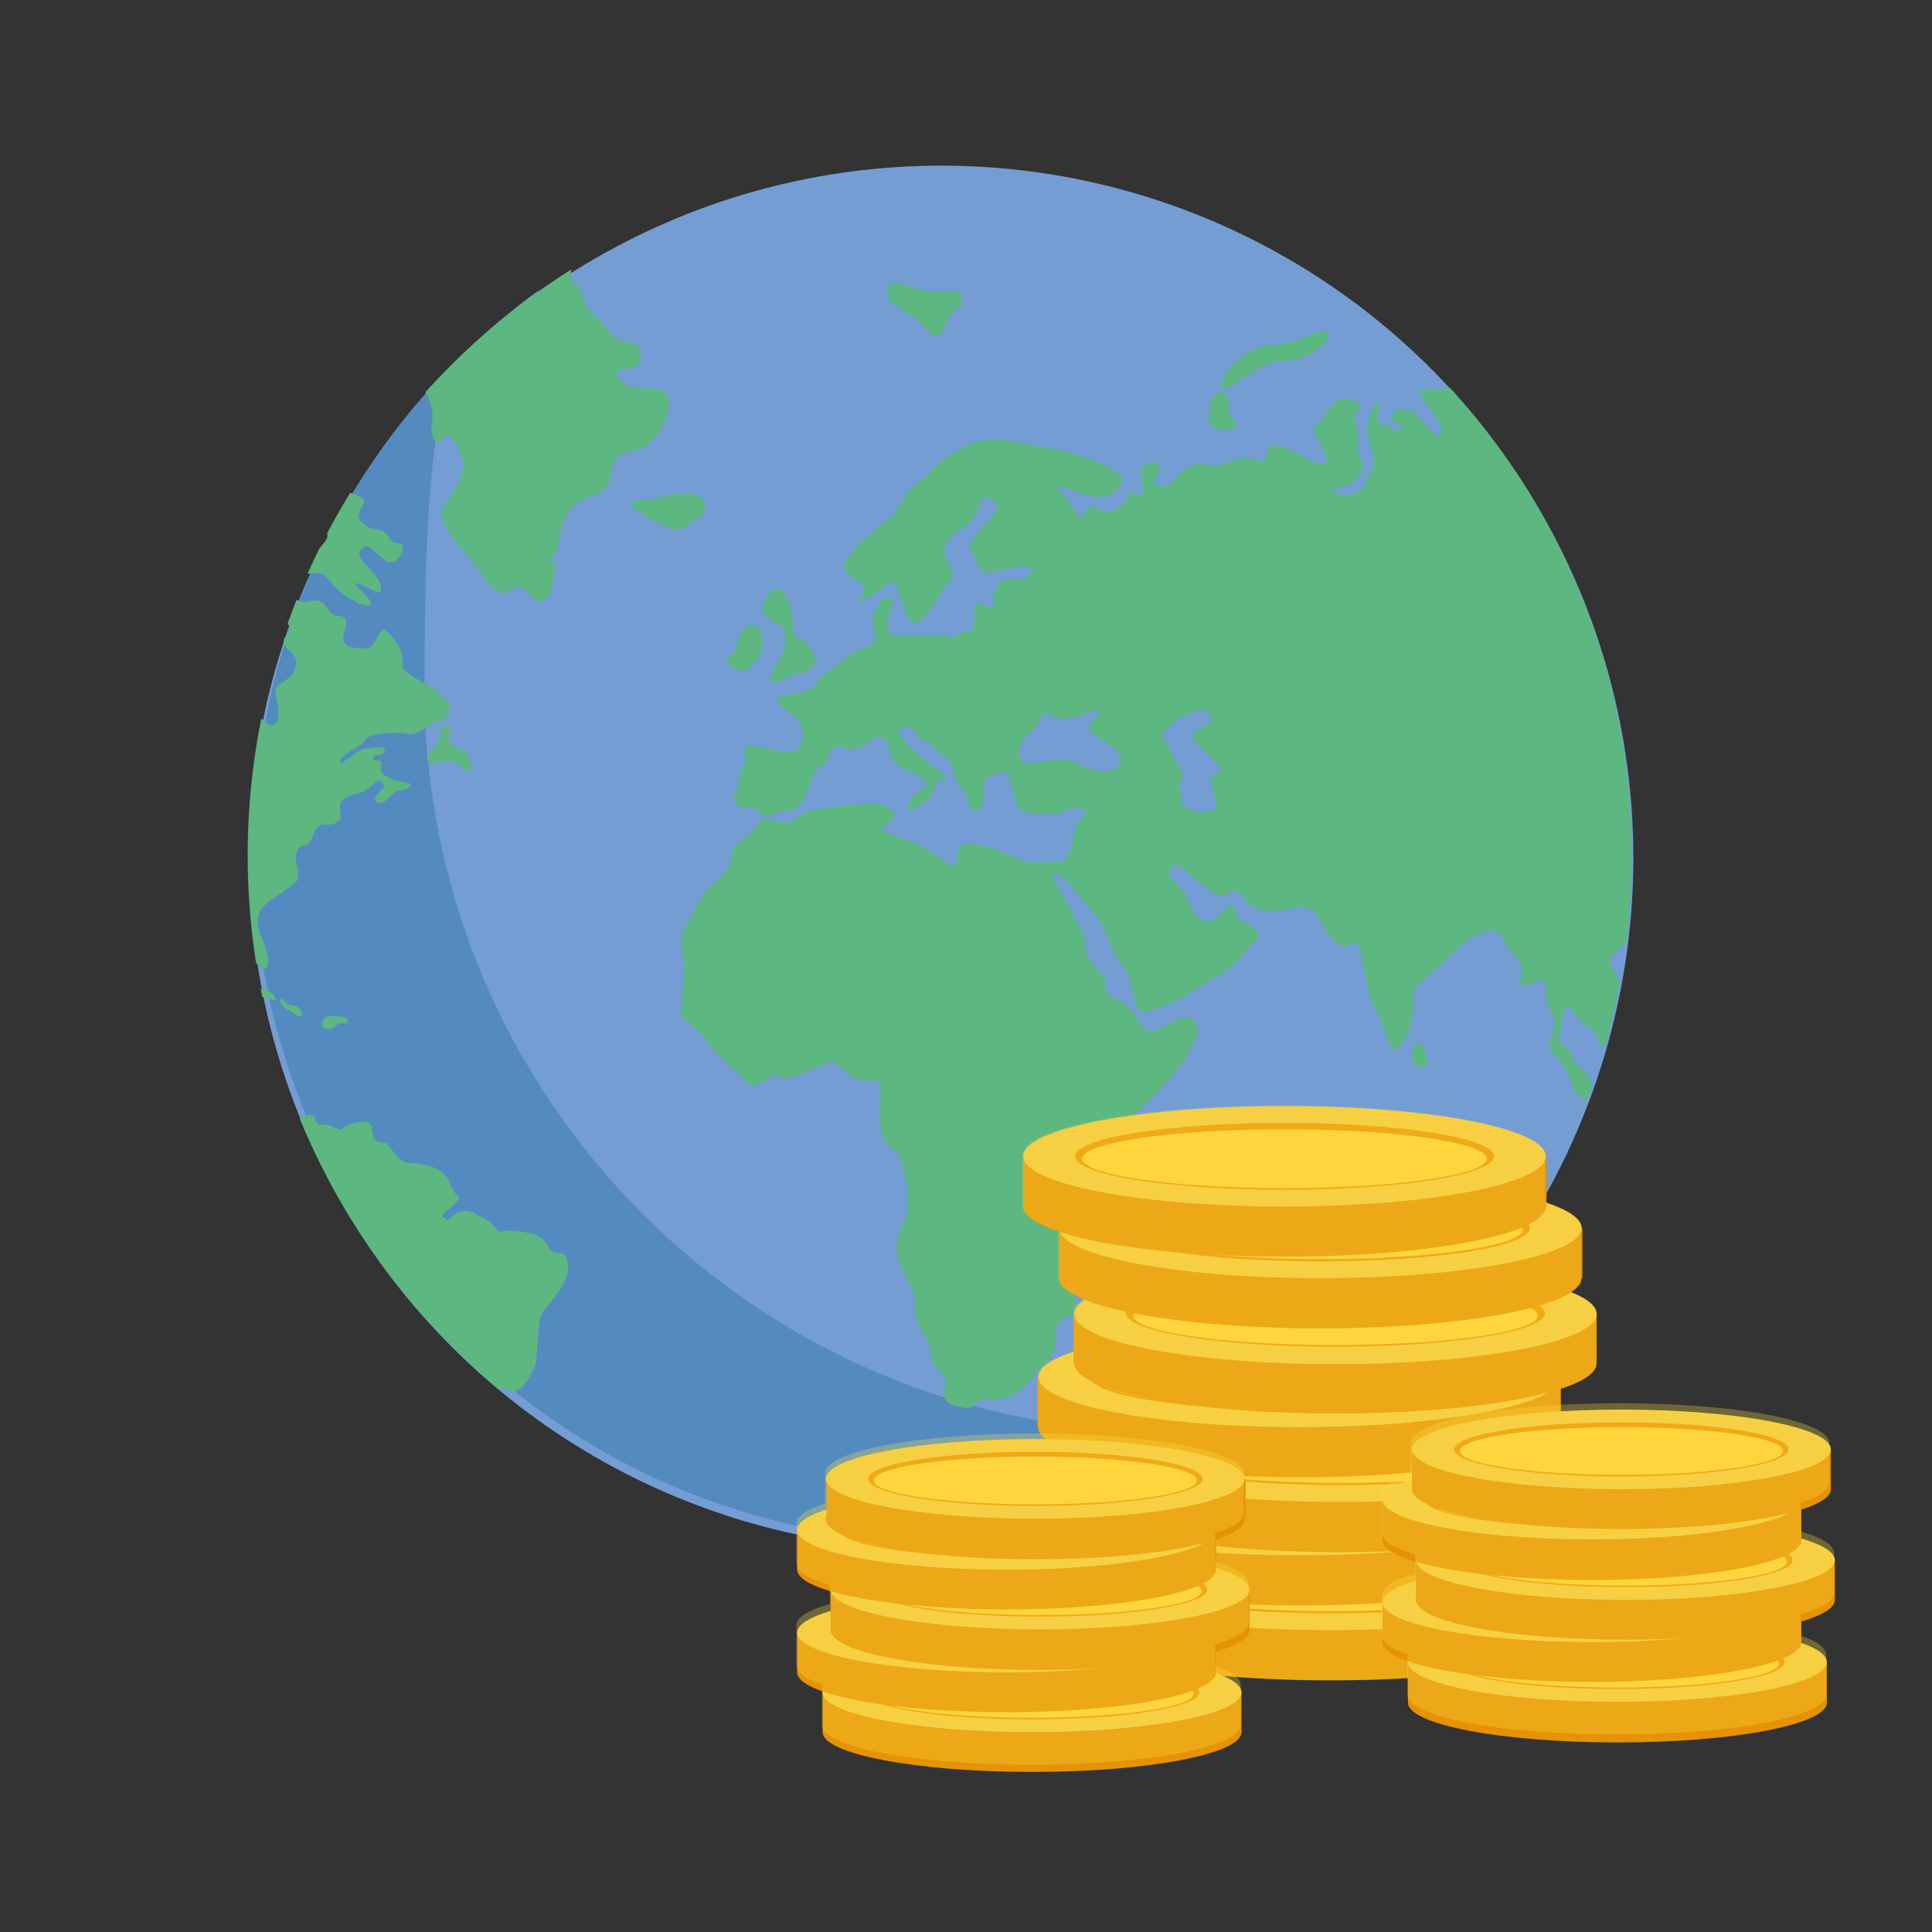 <?xml version="1.0" encoding="UTF-8"?>
<svg id="Ebene_1" xmlns="http://www.w3.org/2000/svg" xmlns:xlink="http://www.w3.org/1999/xlink" version="1.1" viewBox="0 0 242.6 242.6">
  <rect x="0" y="0" width="242.6" height="242.6" fill="#333333" stroke="none"/>
  <!-- Generator: Adobe Illustrator 29.3.1, SVG Export Plug-In . SVG Version: 2.1.0 Build 151)  -->
  <defs>
    <style>
      .st0 {
        fill: none;
      }

      .st1 {
        fill: #f4ca43;
      }

      .st2 {
        fill: #e59205;
      }

      .st3 {
        fill: #ea9404;
      }

      .st4 {
        fill: #5db780;
      }

      .st5 {
        fill: #fff;
      }

      .st6 {
        fill: #749dd3;
      }

      .st7 {
        fill: #fcdd42;
        opacity: .3;
      }

      .st8 {
        fill: #ffd23b;
      }

      .st9 {
        fill: #538bc1;
      }

      .st10 {
        clip-path: url(#clippath);
      }
    </style>
    <clipPath id="clippath">
      <circle class="st0" cx="118" cy="107.4" r="86.9"/>
    </clipPath>
  </defs>
  <g>
    <circle class="st6" cx="118.2" cy="107.7" r="86.9"/>
    <path class="st9" d="M146.8,179.8c-51.7,0-93.5-41.9-93.5-93.5s5.3-35.5,14.4-49.9c-21.7,15.8-35.9,41.4-35.9,70.3,0,48,38.9,86.9,86.9,86.9s36.8-6.2,51.1-16.6c-7.4,1.9-15.1,2.9-23,2.9Z"/>
    <g class="st10">
      <path class="st4" d="M67,172.2c.6-1.7.4-4.6.8-6.6.4-1.8,4.6-4.4,3.3-7.8-.1-.4-.5-.4-1.4-.5-1.2-.4-.7-1.5-2.3-2.2-1-.4-3.5-.7-4.4-.5-.7.4-.6-1-2.6-1.8-1-.4-1.7-1.6-4,.2-.4.4-.2,0-.8-.2-.7-.2,2.9-2.2,1.8-2.7-1.4-1.3-.3-3.8-6.3-4.1-.8,0-1.5-1.1-2.4-2.3-.4-.5-1,0-1.5-.5-.7-.6-.2-2.2-1.2-2.3-.9-.1-2,0-3,.8-.4.5-1.3-.6-2.6-.5-1.1.1-.4-1.2-1.6-1.2-2.2,0-.8,2.6-1.4,2.5-2.2-.3-.4-1.6-.7-3.1-.2-.9-1.4-1.6-1.6-1.6-.2-.1-.7-.2-1.2,0-1,.3-2.3.9-3.3-.7-1-1.4,0-2.9-.4-4.9-.4-1.1-2.5-.7-2.5-.7-5.2,1,.4-4.4-.9-5.7-.5-.5-.9-.2-2,0-1.2.1-.3,4.6-4.8,2.8-.7-.4-1.9-.9-2.6-2.3-1.2-2.9-1.2-7.6,1.8-8.4.9-.2,1.9-1.4,4.9-.5.9,0,1.1-2,2.4-1.5,1.1.4,3.5.4,4,.9,1.9,1.5-.3,3,2.5,4.8.1,0,.9.4.6-1.6-.2-1.7-2.3-4.2-.5-6.2,1.3-1.3,2.2-1.4,4.1-3.1.9-.8-1.3-4.1,1.2-4.6.9,0,.7-2.2,2.1-2.6.2,0,1.4.3,2.1-.5.6-.3-.6-2.1.8-2.8.6-.5,2-.5,2.6-1,.4-.4.9-.7,1.3-1.1.4-.3,1,.3.9.7,0,.3-1.7,1.3-.9,1.9.8.5,1.7-.7,2.1-1.1.7-.7,1.5,0,2.1-1,.3-.4-1-.2-2.3-.8-.8-.4-1.6-.5-1.3-2-.1-.6-1.3,0-1-.7.2-.5.9,0,1.3-.6.6-.9-.9-.7-2.3-.5-1.1.1-2.9,2.1-3.2,1.7,0-1,3-2.2,3-2.5.1-1.1,3.3-1.3,5.1-1.1,1.8.6,3.5-1.8,4.4-1.5.6,0,1.9-1.4.9-2.5-1.2-1.8-3.3-2.3-5.3-3.9-.8-.5.8-2.2-2.4-5.1-.9-.5-1.2,2.8-2.9,2.3-5.3,0,.3-4-3.3-4.1-1.1-.3-1-1.4-2-1.8-1.1-.4-1.7.4-2.5,0-.6-.2-1.1-.5-1.7-.7-.6-.2,0,.9-.2,2.3-.2.7.6,1.3.6,1.9,0,.6-.8.9-.8,1.6,0,.8,1.6,1.4,1.6,2.6-.2,2.4-2.2,2.2-2.6,3.4-.1.4,0,.7.1,1,.7,3,0,3.6-.9,3.4-.6-.2-1.7-1.4-2.3-2.8-.3-.8.9-1.9-.7-2.2-.9-.4-1.9-.4-2.9-.7-1.6-.3-1.8-1.5-2.9-2-1.2-.7-2.2,0-2.7-.3-1-.4-.4-1.5-1.1-2.1-.7-.9-1.9.3-1.5-2.4.1-1,2.7-3.1,3.5-4.7.2-.5-2-.8-1.6-1.1.5-.4,1.4.4,2.3.4.6,0,2.1-1,2.2-1.1,1.2-1.1-2.7-2.1-2.2-2.6.3-.4,1.7.4,2.7.6.3,0,.7,0,1-.6.2-.3,0-1,.3-1.2.4-.3,1.2,0,1.4.2,1.3.3,2.3,0,2.6-.7.3-.7-.5-1.6-.9-2.4-.2-.6,1.5-.5.9-1.3-.3-.5-1.2-.4-1.4-.6-1.1-.8-2.4,4.7-3.8,4-.4-.2-1-.7-1.1-1.5,0-.4.7-.8.3-1.5-.8-1.3-1.3,1.2-1.8.5-.5-2.9-2-1.1-2.3-2.1-.1-.5.4-.6.4-1,0-.4-.5-.8-.7-1.1-.2-.4-.1-.7-.3-.9,0-.6-.7-.5-1.4-.6-.4,0-.6.8-1.1.8-.5,0-.8,1.6,0,2.7.7.9,2.5.2,2.7,1.2.2.9-2.2,1.8-2.1,2.5,0,.8,0,1.2-.4,1.2-.8,0-.3-1.7-1-1.7-.5,0-.4.8-1,.8-1.2-.5-2.8,0-4.1-.2-.6,0-1.7-.6-2.3-.7-.9-.1-2.3-.1-2.6.5-.3.7.9,2.1-.4,1.8-1.2-.2.4-1.3-1.9-1.8-1.2-.5-3.3.7-4.3.4-2.7-.9,1.4-1.4-.6-2-.9-.4-1.7,0-2.9-.4-.7-.2-1.2-.4-1.9-.7-2-1.3-3.9,0-4,0-3.4,1.1-1.7-3-3.7-2.6-.5.1-.5,1.4-1.3,1.6-.6.2-.1-1.1-.8-1-1.9.5-1.7,1.7-3.9,2.4-1.5.5-1.3.3-3.6-.5-3.3-1.2-1-2.1-3.3-1.3-.8.3-1.1-1.1-2.7-1.1-.4,0-.7.2-1,.1-.4-.2-.7-.8-1.1-.8-.5,0-1,.6-1.5.7-.4.1-1.2,0-1.6.1-.4.2-.2.9-.6.9-.8.4-.8-.2-1.5.1-.8.4-1.4,1.8-2,2.2-.9.6-1.7,0-2.1.5-.4.4-.1,1.6,2.5,2.7,1.6.8,3.6,1,3.5,1.6,0,.3-1.3.6-2.8.5-.5,0-1.1-.6-1.6-.6-.7,0-1.1.4-1.6.6-.4.2-.8,0-1,.3-.2.4.3.5.8.9.5.3-.8,2.1,1.8,1.4.8,0,1.3,0,1.8,0,.9-.3,1.4-.9,1.7-.4.2.4.2,1-.2,1.6-.3.6-2.8.3-3.2.7-.9.9-1.5,2-1.4,2.7,0,.6.6.7.7.9.4.2.8,1.6,1.4,1.8.7.1,1.4-.9,1.8-.4.2.3,0,1.5.4,1.8.5.6,3.5-.5,4.1.2.9,1.5-3.3,3.1-2.8,3.8.3.4,1.9,0,3.4-1.6.6-.6,2-1.2,2.5-1.9.5-.7,0-1.1.2-1.5.3-.5.9-.8,1.3-1.2.9-1,1.9-1.9,2.1-1.6.6.5-1.7,1.9-1,2.9.4.4,1,0,1.7-.9.2-.3.7.2,1-.2.7-.5-1.5-1.8-.2-1.6,1.1.4-2,1.3-.4,1.5,1.7.2,2.6,0,3.2.6.5.6-.9.7,0,1.2.7.4-.2,0,.2,0,.8,0,1.5.3,2.2,1.8.7.9-.1,4.3.5,5.4.5.8,1.2-1,2-.7,1.4,0,2,1.3,2.7,3.3.3.5-1.4.3-.7,1.4.7.9,2.5,1.3,3.2,2.3.5.8,1.1,2.7,1.1,4.1,0,1.2-.6,1.8-.5,3.1.2,2.8,1.2,5.5,2.2,6.9.4.6,1,1.9,1.4,2.5.7,1,2,.6,2.7,1.6.5.7,1.3,2.3,2,3.5.5.8,1,1.1,1.4,1.8.2.5-.6.8-.2,1.4.7,1,1.2-.2,1.9.8.3.5.5,1.7.8,2.2.2.2.4-.2,0-1.4-.4-1.3-2.6-3.6-3.1-5-.5-1.3.5-1.9.8-1.7.6.5.8.9,1,1.1.5.7.1,1.6,1.3,2.7.7.6,3.3,3.5,4.7,5.4,1.7,2,.4,2.8,1.5,4,1,1.5,4.3,1.8,5.3,2.9.5.6,1.5.9,2.4,1,1,0,1.9-.2,2.3-.1.7,0,1.7,1.7,2.8,1.9,1.6.3,3.4,0,4.3,1.6.5.9,1.8,2.7,2.9,3.4,1.4.9,2.4.7,3.1,1.9.5.5.4-1.6,1.1-1.5.5,0,.8.2,1,.6.5,1.3-4.5,4-4.1,5.4.2.8.7,2.4,0,3.9-.6,1.4-2.1,2.3-2.9,3.7-1.4,2.4.6,1.7.5,2.5-.2.8-1.8.3-1.5,2,.3,1.2,1.4,2,2.1,2.9.7,1.1,1.1,2.3,1.7,3.3.7,1.1,1.3,2.5,2,3.5.7,1,2.7,1.5,3.3,2.2,1.8,2,1.9,3.4,1.9,3.9,0,2.2-.3,4.6-.6,7.1-.1.9-.3,1.8-.4,2.7-.1.7-.2,1.3-.4,2,0,.5,0,1.4,0,1.9-.4,2.1-1.3,3.2-1.6,4.4-.4,1.8.2,2.5-.2,4.6,0,.5.6.4.9,1.1.4.8.4,2.6,0,3.5-.3,1.1-1,1.9-1.2,2.8-.4,1.8-.2,3.1-.2,4.1.2,2.3,1,3.1,2,3.1s2.5-.2,2.3-2.4c0-.5,1-.4,1.1-1.2.2-1.9,2.2-1.9,2-3-.1-1.4-2.4-1.2-1.4-2.7.3-.4.9-.6,1.5-1,1.6-.8.4-4.1.9-4.3.7-.8,1.4.4,2.2-.2.6-.4.7-1.7.4-2.3.1-.9,3.2.5,4.3-.9,1.4-1.5-1-3.9-.7-4.1.4-.9,2.8,1,3.8.1,1.3-1.1,2.3-2.7,2.8-4.5.2-.8,3.7-1.5,2.7-5.7-.2-.9,4.5-3.8,5.6-2.7.3.5,2.2-.2,3-2.9Z"/>
      <path class="st4" d="M46.4,46c.6.8,2.7-.2,4.1.2,1.5.4,1.9,1.8,2.4,2.3.6.7,1.3,2.1,1.4,3.4.1,1.4-.5,2.3.3,3.4.6.7,1.5-1.2,2-.6,1.1,1.4,1.5,3.1,1.6,3.5,0,.5-.3,1.9-1,3.1-.8,1.4-1.9,2.7-1.7,3.5.5,2.3,2.4,3.8,3.5,5.3,1.7,2.3,2.8,4.1,3.9,4.3.8.3,1.2-.7,2.4-.7s2,3.4,3.7.9c.3-.6.5-1.7.7-3,.2-1-.5-.9-.5-1.4,0-.4.8-.9.8-1.3.2-1.7.5-3.2,1-4,.9-1.5,2-2.3,3.4-2.6,3-.8,1.8-3.8,3.2-5,1.1-.9,3-.6,3.9-1.6,1.4-1.5,2.5-3.1,2.5-5.2,0-2.6-3.2-1.3-5.1-2-.7-.3-1.3-1.1-1.5-1.5-.5-1.3,4.2.4,2.8-3.4-.6-1.2-2,.3-4-2.3-.8-1-1.5-1.5-2.4-2.6-.4-.6-.7-1.3-1-2.5-.2-.6-1-.5-1.1-1.1-.3-1.2.9-2.8-.4-3.1-.8-.4-1.3,1.4-2.2,2.2-.7.5-.3-1-.7-1.1-.3,0-1.1,1.1-1.3,1.1-1.3,0,3.5-3.4-3.6-2.8-2,0-2.3,2.2-3.7,3.2-1.1.8-3.1.3-4.6.9-2.1.7-3.1,3.9-5.2,5-1.5.8-3.6.5-4.3,1.4-.3.5-1,1.9.9,4.3Z"/>
      <path class="st4" d="M26.1,61c.9.6,1.8,1.3,3.2,1.4,1,0,2.6-.1,3.6,0,1.3.1,2,.5,3,.5,1.4,0,4.6,1.9,5.2,4.2.2.7-1.1,1.7-2.1,3.2-.6,1.1-3,.2-3,1.4,0,.8.8.4,1.7.4,1.1,0,2.3-.3,2.5-.1.9.3,1.7,1.7,2.6,2.4,1.2.9,2,1.3,3,1.6,2.4.4-1.3-2.3-1.1-2.7.3-.4,2.9,1.6,3.1.9.5-1.7-2.8-3.6-2.7-4.7,0-.2.4-.9,1-.9.5,0,2.1,1.9,2.7,2,1.3.3,1.9-1.7,1.8-2-.2-.7-1,0-1.6-.9-1-1.8-2.3-.8-3.3-1.9-1.7-1.2.4-2.5,0-3.1-.5-.6-2.1-.6-2.9-1.7-1.1-1.4-1.9-1.1-2.6-1.1-1.3,0-1.7-1.9-3.2-2.1-.9-.1-2.9,1.2-3.8,1-1.4-.2-.1-1.7-.6-2.5-.3-.5-1.7-.3-2.2-.4-3.2,0-.7,4.8-1.5,4.7-2.5-1.3-.5-4.2-1.3-4.7-1.1-.7-2.9,1.5-2.9,2.4,0,1.9.8,2.2,1.5,2.7Z"/>
      <path class="st5" d="M3.3,61.9c.5.9-5.1.2-4.9.8,0,0,.8.8,1.6,1,.6.2,1.3-.1,1.9.1.4.1.3.8.6,1,.7.4,1.4.1,1.7.1,1.2,0,2.6-.7,3.7-1,1-.6,3.6,1,4,.8,1.1,0-.2-.7-.2-1.2.3-1,1.8-.2,1.9-.6,0-.3-.5-.7-1.2-1-.6-.2-1.3.2-1.3-.5,0-.6-.7-1.2-.9-2.7-.6-1.3-1.4-1.8-2.3-2.2-.8-.4.5,2.8-.7,2.8s-.4-1.3-1-1.6c-.8-.6-1,.6-1.7.6-1.1,0-4.6-1.5-5.6-1.2-.8.3-1.9,1.4-1.6,2.3.2.6,2.1.1,2,.7.2,1.4,3.8,1.1,4.1,1.6Z"/>
      <path class="st5" d="M-8.8,59.2c.6.9,1.2,1.4,1.8,1.4.3,0,1.6-.2,2.2-.9.3-.4,0-1.2.5-1.5.8-.5,1.7-1.2,2.4-1.5.8-.4,1.3-.4,1.3-1,0-.9-1.2-1.1-2.9-1-1.4-.1-1.7-1.1-3.2-.5-.4,0-1.5-.4-1.9,0-.2.3.7,1.2.1,1.8-.3.4-.9.7-.9,1.3,0,.6.2,1.2.6,1.7Z"/>
      <path class="st5" d="M4.1,52.4c.5-.6,1.5-.2,1.6-.8.2-.7-.5-2.1,0-2.1.9,0,1.1,1.4,1.7,2,.6.6,1.5-.4,1.5.9,0,.9-1,.6-2.8.6s-1.6.8-2.4,1.1c-1,.4-1.9.3-1.9-.2,0-.5,1.4-.5,2.4-1.6Z"/>
      <path class="st5" d="M-3.4,48.5c-.8,0-1.3.5-2,1-.6.4-1.4.9-1.3,1.1,0,.1,1.4.7,2.2.5.7-.2.7-1.3,1.4-1.4.6,0,.9.5,1.3.5,1.2,0,1-1.4,1-1.7-.2-.6-1.4.1-2.6.1Z"/>
      <path class="st5" d="M16.7,57.1c-.5-.5-.3-1.7-1.4-1.5-1.8-.2-.5,1-1.2,1.5-.4.3-1.9,0-1.9.5s1.3.6,2,1c.7.5.9,1.5,1.5,1.5,1.1,0,2.1-.6,2.1-1.9,0-.7-.6-.7-1.1-1.2Z"/>
      <path class="st5" d="M46,37.7c-1.1.8,2.7,1.2-2.4,3.7-.6.3-.6,1-1.6,1.3-.9.3-2.8-.5-3.3.6-.7.6-.3,1.2-.9,2.1-.6,1-4.5,1.9-5,3-.4.8,2.8,1.4,2.6,1.7-.5.8-3.9.1-5.2.1s-5.1.3-5.1-.7c.2-1.1,4.4-.5,5.1-1.4.4-.4-3.2-1.2-2.6-1.9.7-1.9,4.5,0,3.5-1.4-.4-.3-3.2-1.3-3-2.1,0-1.7,3.9,1.5,3.9.2,0-.7,3.4-1.6,3.6-2.1,0-.2-.6-.7-1.7-.6-1.1,0-2.6.7-3.7.5-1-.2-.9-1.2-1.8-1.4-.6-.2-2.1,1-3,.7-1.5-.6-2.2-1.7-1.9-2,.9-.6,1.5.8,2.8.5,2-.5,4.4-.7,6.7-.7,1.4,0-.7-1.3,0-1.6,1.5-.6,5.2-.4,7-.7,2.8-.6,5.4-.4,6.9.3.7.3,2.9.2,2.9,1.2,0,.9-3,.2-3.9.8Z"/>
      <path class="st5" d="M15.5,49.9c-.9.3-2.6.7-2.6,1.5s1,.4,1.5.6c.5.3.6.8,1.1.8.9,0,1.1-.8,1.7-1.5,0-.8-.7-1.4-1.7-1.4Z"/>
      <path class="st5" d="M24.3,41.7c-1.1-.7-1.9-2-2.6-2-1.4,0-2.2,1.8-2.2,3.4s1.2.7,1.9,1.3c.7.6,1,1.8,1.7,1.8s1.4-.7,2.2-1.1c1-.4,1.8-.6,1.8-1.5,0-.9-1.6-1.2-2.8-2Z"/>
      <path class="st5" d="M28.7,73.7c.6,0,1.4-1.1,2.1-1.1,1.2,0,1.9,1.3,1.9.6s-1-1.5-2.3-1.9c-.6,0-1.4-.9-1.9-.7-.4.1-.6,1.2-.6,1.5,0,.3.3,1.5.7,1.6Z"/>
      <path class="st5" d="M23.8,53.7c.4,0,.9-.4,1.5-.3.8,0,2.2.3,3.1.3s1.6-.5,2.2-.5c.9,0,1,.9,1.6.9,1.5,0,1.5-.9,1.5-1.2s-.7-1.3-2.8-1.4c-.7,0-2.4.7-3.2.7s-1.9,0-2.9-.5c-.9-.6-1.9-1.8-2.4-1.7-.5,0,0,.9,0,1.7,0,.5-.2.9-.2,1.2,0,.2.6.7,1.5.8Z"/>
      <path class="st4" d="M58.7,94.8c-.3-.8-1.8-.8-2.2-1.5-.5-.8.2-2.3-.3-2.3-.8,0-.9,1.5-1.4,2.5-.4.8-1.2,1.1-1.2,1.6,0,1.3,1.4.5,2.8.5s2.8,2.2,2.8,1c0-.4-.2-1.1-.4-1.9Z"/>
      <path class="st4" d="M42.2,128.8c.6-.7,1.5,0,1.5-.5s-.7-.7-1.6-.7c-1.6-.2-1.7.7-1.7,1.1,0,.4,1.1.9,1.8.1Z"/>
      <path class="st4" d="M33.1,125.2c.7,0,1.5.7,1.5.3s-.8-1.3-1.5-1.3c-.7,0-1.2-.5-1.2,0,0,.4.5,1,1.2,1Z"/>
      <path class="st4" d="M36.6,126.2c-.8,0-1.4-1.3-1.4-.7s.4,1.1,1.1,1.4c.9.5,1.6,1.1,1.6.5s-.5-1.2-1.4-1.2Z"/>
      <path class="st5" d="M254.4,169.2c-1.1-1.3-2.2-3.4-3.1-5.5-.8-2-1.5-4.1-3.2-4.9-1.7-.8-.7,4.6-2.2,6.1-.7.4-3-.6-3.9-2.3-.4-.8.9-2.2.3-2.8-1.4-1.3-4.2-1-5.2-1.2-1.8-.4-1,4.8-5,3.5-3,0-3.1,4.1-5.6,5-2.3.9-4.5,1.4-6,2.8-2.1,2-.1,4.9-.1,7.5s.8,2.3,1.4,3.7c.4,1.1-.8,3.8,2.3,3.9,3.1,0,8.6-4.7,12.3-4.7s8.5,7.7,11.3,8.2c4.1.7,6.9-.5,8.4-5.1.9-2.6,2.5-4.4,2.5-6.4,0-1.8-2.5-5.9-4.1-7.8Z"/>
      <path class="st5" d="M250.5,191c-.6,0-.4.7-.4,1.6s.6,1.5,1.2,1.5c.6,0,1.8-1.1,1.8-1.9,0-.9-2-1.2-2.6-1.2Z"/>
      <path class="st5" d="M275.1,195.1c-.4,1.2-.9,2.4-2.1,2.8-.8.2-1.9,0-2.4-.6-.4-1,1.2-2.4,2.8-3.4,1.8-1.5,3.3-4.4,4.2-2.1.1,1.4-1,1.5-2.5,3.3Z"/>
      <path class="st5" d="M280.4,187.2c-1.3-1-3.3-3.8-3.7-3.8-.7,0,1.2,2,1.2,4.1s.1,4.1.9,4.1,1.5-.5,2.2-2.4c.4-.5.9-.6.9-1.3,0-.9-.4.2-1.4-.6Z"/>
      <path class="st4" d="M144.3,166.4c-1,0-1.7-1.2-1.6-3.5,0-.7.9-1.9.9-2.8-1.4-3.6,1.4-3.4,2.4-4.7,1-1.3,1.5-2.3,2.2-2.3,1.8,0-.1,2.6-.1,6.3,0,3.5-2.5,6.9-3.8,6.9Z"/>
      <path class="st4" d="M97.4,73.9c-.6,0-1.9,1.8-1.5,3.1.2.6,2.4,1.5,2.6,2.2.2.8,0,1.2,0,1.9,0,1.3-2.2,3.8-1.7,4.4.4.5,1.5-.2,2.6-.7.7-.3,1.3-.2,1.7-.4,2.4-1.2.7-2.6.4-3.4-.4-.8-1.9-.6-1.9-1.8,0-3-1-5.4-2.3-5.4Z"/>
      <path class="st4" d="M92.3,81.5c.6-1.4.6-2.7,1.8-2.9.6,0,1.6,0,1.6,1.6.3,1.4-.5,2.4-1.2,3.1-.3.3-.3.8-.6.8-.9.2-2.5.2-2.5-1.5,0-.4.7-.2.9-1Z"/>
      <path class="st4" d="M92.1,99.2c0,1,.4,1.8.7,2.1,0,0,1.2,0,1.9.2.6.2.8.9,1.1,1,1.1.1,1.3-.7,3.4-.7,2.2-.1,2.6-5.6,4-5.6,1-.2.4-1.7,1.7-2.4.7-.4,1.6.5,2.4.3,1.6-.4,2.3-1.9,3.3-1.5,1.4,0,.5,3.3,3.5,4.2.2,0,2.3,1,2.2,1.7,0,.3-2.1,1.7-2.1,2-.8,1.9,1.1.7,1.3.7.2-.2,1-.6,1.5-1.4.5-1,.6-2,.9-1.9,1.3.4,1.1-.8-.4-1.4-1-.6-2.5-2-3.4-2.9-.3-.3-.7-.8-.9-1.1-.7-.8.4-1.3.6-1.3,1,0,1,1.4,2.1,1.7,1.1.3,1.4,1.4,2.5,1.9,1.3.3,1.4,3.4,2.2,4,.9.4.9,2.6,1.7,3,.6.2.9-.4,1.1-1.2.2-1.2,0-2.9.7-3,.7-.3,1.6-.8,2-.8.8,0,1.3,4.1,1.8,4.7.7.3,1.2.8,1.6.7,1.2,0,2.5,0,3.3,0s1.1-.7,1.8-.7c3.4,0,.8,1.4.8,1.6-.7,1.1-.7,5-2.3,5.1-.3,0-2.2.2-4.3,0-.7-.2-2.5-1.2-3.3-1.3-2.2-1-4.1-1.1-4.7-.8-1,.3,0,3.1-1.4,2.5-.3-.1-3.6-2.3-3.9-2.5-1.2-.5-3.3-1.2-4.6-1.7-.8-.3,1.9-1.6,1.4-2.3-.9-1-2.2-1.3-2.5-1.2-3.7.1-5.9.5-8.3,1-.6.1-1.8,1.1-2.3,1.3-1,.3-2.6-.6-3.4-.3-.8.4-.9,1.1-1.4,1.6-.9.8-1.8,1.4-2.2,1.9-.5.6-.3,2.4-1.2,3.2-.9,1.1-1.9,1.6-2.7,2.7-.8,1.6-2.9,4.8-2.7,5.7,0,.4,0,1.5.3,2.8.3,1.2-.7,5.2-.3,6.7.2.8,2.4,1.8,2.6,2.6,1.3,2,5.4,5.6,6.1,6.2,1.2.3,3.3-2.2,3.7-1.1,1.1,1.1,5.6-2.3,6.8-1.8,1.1.5,2.6,3.1,5,2.1,2.1.2-1.2,7,2.7,9.1.7.5,1.7,4.4,1.5,7-.2,2.3-1.8,3.2-1.3,6.1.4,2.4,2.6,4.1,2.2,7,.1,2,1.7,3.1,1.9,4.8.2,1.8.8,2.1,1.7,3.3.9,1.2-1.8,3.5,2.9,4,1,0,1.1-.9,2-1.1,3.8.4,5.5-1.6,7.4-4,2.6-2,1.2-4,2.1-5.5.7-1.1,1.9-.8,2.2-1.6.4-1.5-1-2.9-.4-4.5.8-2,4.1-2.8,4.9-5,.3-1,.3-3-.2-5.1-.4-1.8-1.4-3.6-1-4.5,1-4.2,9.6-9.3,11.3-14.4.3-.4,1.3-1.4.3-2.8-1.7-2.3-4.7,2.7-6.5.7-.3-.3-1-1.8-2.2-2.9-.7-.6-1.7-.7-2.3-1.4-.4-.5,0-1.5-.3-1.9-.8-1-1.4-1.8-1.7-2.1-1.3-1.3-.1-2.4-1.5-4.3-1.9-4.1-3.5-5.9-3.2-6.6.4-.8,2.6,1.9,5.4,5.3,1.5,1.8,1.6,4.4,3.2,6.1,1.6,1.7,1.3,5,2.2,5.7.9.8,4.3-1.3,5.1-1.5.8-.4,2.4-1.5,3.7-2.3.8-.5,1.3-.6,2-1.1,2-1.6,3.1-3.4,4-4.1.3-.4,0-1.1-.8-1.7-.5-.3-1.2-.4-1.7-.8-.4-.4,0-1.3-.6-1.6-1-.5-2,2.8-3.9,1.7-1.5-1-1.6-3.3-3.7-5.1-1-.8,0-1.6.2-1.7.7-.5,2.3,1.7,4.4,3,1.7,1.8,2.3,0,3.4.2.8.2,1.2,1.5,1.9,1.8,1.8,1,3.2.6,4.5.6,4.6-2,4,3.4,6.9,4.5.4.4,1.7-.8,2-.2.6,1,.7,3.6,1.3,5.6.1.5.3.9.4,1.4.2.8.8,1.5,1,2.1.8,2.1,1.3,3.8,1.7,4,.7.2,1.6-.9,2.2-2.9.6-2.1.1-4.5.9-5.1,1.2-.7,4.2-4.1,6.4-5.7,1.2-.9,3-1.3,3.5-1.1.8.3,1,1.9,1.7,2.4.5.4.7,1.1,1.2,1.5.9.9-.4,2,.3,3,.3.4,2.4-1.1,2.8-.6.3.3.1,2.2.4,2.5.2.9.6,1.5.9,2.4.2,1.2-.9,2.7-.5,3.7.3.8,2.3,2,2.7,4.7.3.8,1.3,1.1,1.6,1.8.7,1,1,.5,1.3.3,0-.4-.2-1.6-.7-3.1-.2-.8-1.7-1.6-2-2.4-.8-2.5-1.9-1.4-1.9-3,.5-1.8.5-3.8,1.1-3.7.4.1,1.1,1.2,2.1,2.2.4.4,1.1.6,1.4,1,.7.8.3,2,1,1.8,9.9-5.5-2.7-9.1,2.1-12.3,2.6-2.4,1,2,9.4-3,1.4-.9,2.1-2.2,2.8-3.5.4-.7.9-.7,1.3-1.7,1.3-5.4-1.6-5.1-1.7-7.6,0-.9,3-1.6,2.6-2.2-.4-.8-1.8.2-2.7,0-1.3-.4-2.1-1.7-1.7-2.1,4.7-4.1,3.1-1.1,3.8-.4.8.8,2.4-1.2,2.8,0,.4,1,1,1.8,1.4,2.8.2.4-.3,2.4.4,2.6,1,.3,2.1.5,2.7-.5,1.4-3.3-2.1-3.3-1.4-5.4.2-.6,1-.6,1.4-1,.6-.6,1.3-2.4,2.1-2.8.9-.4,1.4.5,1.8,0,2.2-2.1,5.5-3.2,6.6-7.9,1.5-4.7.9-6.4-.4-6.9-1.6-.6-1.5.5-2.3.7-1.2.2-2.4-.3-2.3-1.2.3-1.8,5.7-3.8,6.7-6,.7-.8,2.5.3,3.8-.2,5-2,4.3.3,6.6-.3,1.8-.3,2.7-3.2,4.1-3.6,1.9-.6,2,1.3,3.1,1.1.9-.1,2.4-2.6,2.8-2.4,1.9,2-5.8,5.2-7.9,9.5-.5,1,.8,2.3.4,3.2-.2,1.4.4,3.5,1.2,3.6,1.5-.4.9-1.3,1.4-2.6.3-.7,1.1-1.7,1.7-2,3.7-2.5,1.7-3.3,1.9-5.1.1-1.1.8-2,1.4-2.5,1-.8,4.6.1,7.1-1.3.6-.6,3.6-1.3,4.2-2.2,1.1-1.1,2.3.5,3-.1,1.1-.9-.2-2.5,0-3.5,1.3-1.3,1.4-5.2,1.4-6.3,0-4.3-3.8-1.8-6.9-3-4.5-1.6-.8,1.8-3.1,2-1.3.3-1.8-2.5-4-1.1-1.6.2-2.4.4-4.5.2-.6,0-1.3.3-.9-.6.1-1.7-1.2-2.1-2.1-2.2-1.7-.3-3.8.4-5.1.4-1.1,0-5-2.2-6.2-2.2-.3,0-3.1-2.2-4.5-2-.8.1-1,1.6-2.4,2.4-1,.5-3.1.3-3.8.5-3.2.5-3.2,1.4-3.7,1.4-.9,0-1.5-2.7-3.2-3-1.6-.2,2.1-2,.3-2.1-1.2-.2-5.5,1.3-6.9,1-1.3-.3-3.3-1.1-4.5-1.4-1.1-.2-2.2.9-3.4-.2-1.1-.2-2.4,1.2-3.2,1.1-1.5-.3-2.2.3-2.5.3-1.7,0,6.1-4,6.8-4.8.7-.6-.5-2-2.2-2.3-1.1-.2-2.7.4-3.3.3-1.7-.6-2.4-2.5-3.4-2.4-.5,0-1.2,1.4-2.9,2.3-.5.3-1.4.6-2,.9-1.4,1-2.9-.6-3.3-.3-1.3.2-2.1.6-3.9,1.3-.7.5-3.2,1-3.9,1.4-.6.4,1.3,1.4.6,1.6-1.4.7-3,1.1-5.2,1.1-4-.5,2.4,3.5,1.2,5.7-.9.6-2.8-3.1-3.7-3-1.4-.5-2.5.2-2.4,1,0,.7,1.8.2,1,1.5-.7,0-1.6-.8-2.3-.8-1.1-.4.3-2.9-.3-2.8-.3,0-1.3,1.3-1.4,3.7,0,1,.9,2.9.8,4,0,.7-.8,1.6-1,2.2-.8,2.5-3.8,1.9-4.1,1.1-.4-.5,2.6.3,3.7-2.6.3-.8-.6-1.6-.7-2.6,0-1.1.4-2.5-.3-3.5-.2-1.2,1.2-1.7.5-2.2-3.8-2.1-4,2.6-5.4,2.8-1.2.1,2.3,4.2,1.1,4.8-1.4.7-3.3-2.3-6.9-2.2-.3,0,0,1.3-.8,1.8-.7.4-1.7-.4-1.9-.4-.7,0-3.2,1-3.8,1.1-.8.2-1.8-.6-3.3,0-1.5.6-2.5,2.4-3.2,2.4-3.6.4.8-2-1.6-2.9-3.4.6,0,3.7-1.6,4.1-.8.2-1-.5-1.7-.3.6-.2-.1,2-2.3,2.5-1.3.3-1.1-1-2.4-.6-.5.1-.5,1.5-1,1.3-.5-.2-1.5-2-2-2.6-2.9-3,1.1-.2,4,0,1.5,0,2.6-.7,3.1-2,.4-1-2.3-2.2-6.7-3.6-1.3-.4-2.8-.5-3.6-.7-3.6-.7-7.3-1.8-10.2.5-2.6,1-3.8,3.2-5.9,4.6-.8.5-2,3.3-2.7,3.9-1.2.9-2.6,2-3.7,3-5.7,5.3,2.5,3.9-.1,7.1-.5.6.7.4,3.7-2.1,1.2-.7,1.7,4.8,3,5.1,1.5.4,3.5-4.3,4.3-5,1.7-.8-.7-2.9-.4-4.4.3-1.7,2.2-2.3,2.8-2.8,1.7-1.3,1.2-4.1,2.8-3.4,3.4,1.1-3.2,4.5-2.3,6.6.6.6.7,2.1,1.7,2.7.9.1,2.9-.6,4.1-.7,1.7-.2,2.3.1,1.4,1.1-1.5,1.4-3.5-1.2-4.4,2.8,0,.4.4.9-.2,1.3-.5.2-1.4-1.1-1.9-.7-.5.4,0,2.2-.4,3.3-.4.8-1.3-.4-2.2,1.1-.3.2-.7-.5-2-.4-1.1,0-2.8.3-3.8.1-.8-.1-1.7.2-2.2-.1-2-1.6,1.9-5.1-1-4.6-.7.2-.2.7-1.2,1.6-.7,1,.4,3.3,0,3.8-.9,1-2.7,1.1-3.9,2.4-1.3,1.3-2.3,1.2-3.3,2.8-.2,1.4-4.3,1.3-5,2-.9,1,5.1,2.3,2.6,6.4-1.1,1.1-5.9-1-6.5-.3-.6.6.2,1.7-.3,2.3-.5.7-.8,2.6-.8,3.3ZM140.8,95.4c0,1.1-1.4,1.7-3.3,1.3-1.2-.2-2.7-1.3-3.9-1.3-3.1,0-5.6,1.2-5.6-.6s.7-2.3,1.9-3.3c.4-.3.7-1.6,1.2-1.8.6-.2,1.5.6,2.2.6s1.1-.4,1.7-.2c.8.1,2.3-1.4,3.1-.8.3.1-2,2.1-1.3,2.5,1.9,1.4,3.8,2.3,3.8,3.5ZM153.1,96.6c0,.6-1,.8-1,1.3-.1,1.2.9,2.8.5,3.5-.4.6-1.3.6-1.9.6-3.8-.9-1.7-1.2-2.6-2.9-.4-.7,1-1.2,0-2.7-.3-.6-1.1-1.7-1.3-2.4-.2-.9-.8-.8-.8-1.6,0-1.1,3.4-3.2,4.8-3.2s.9,0,1.3,1.2c.2.7-2.5,1.2-2.4,2.1.1.9,3.4,3.1,3.4,4.1Z"/>
      <path class="st4" d="M159.9,43.3c3.2,0,6.9-3,6.9-1-.2.7-2.5,3.1-5.7,3-3.2,0-7.7,5-7.7,3.1s3.4-5.1,6.5-5.1Z"/>
      <path class="st4" d="M153.3,49.3c-1,0-1.5,1.4-1.5,2.5-.3,1.8,1,2.2,2,2.2,3-.1.5-1.4.5-2.5,0-1.2,0-2.2-.9-2.2Z"/>
      <path class="st4" d="M116.4,36.5c-1.9,0-4.9-2.2-4.9-.1s.9,1.6,1.9,2.6c.5.5,1.2.7,1.7,1.1,1,.8,1.6,2.1,2.3,2.1,1,0,1.2-1.6,1.9-2.5.7-1.4,1.5-.8,1.5-1.8,0-2.1-1.8-.9-4.3-1.3Z"/>
      <path class="st5" d="M233.8,97.7c-.3.5-.6,2.7-1.1,3.2-.6.7-2,1.2-2.7,1.8-.4.4-1.5-.2-1.9.2-.9,0-2.8.8-2.6,1.5.5,1.1,1.2,2.3,2.3,1.7,1.7-1.8,1.7.3,2.8-.5,2.1-1.8,2.6,0,4.1-1.4,1.1-.9.1-4.1,1.8-5.4.5-.7-1.1-2.5-.7-3.4,0-.5,1.3,1.1,1.9.5.8-.6,1.8-1.5,2-1.8.3-1.1-2.8-2.8-3.6-2.8s-.9,1.8-1.3,2.4c-.4.6-.9,0-.9,1.7,0,.5.4,1.7,0,2.4Z"/>
      <path class="st5" d="M240.5,152.1c.5.5,1.9.9,2.4,1.4,1.7,1.4,2.3,3.5,4,3.5s1.9-2.2,3.2-1.7c3.3,1.1,5,4.3,5,2.6s-3.3-7.1-7.6-7.1-10.5-4.7-10.5-2.4c0,1.1,1.8,2,3.5,3.8Z"/>
      <path class="st5" d="M212.4,153.2c3,0,.4-3.6-1.4-5.6-3.9-3.1-4.9-5.8-7.9-5.8-3,0,2.8,4.2,4.5,7.4,1.1,2.1,1.8,4,4.8,4Z"/>
      <path class="st5" d="M217.3,150.3c.1.6.9.3,1.1.4.5.4.9.1,1.4.3.7.3,1,.8,1.7.8,1.1,0,1.6-1,2-2.5.2-.6,1.1-1.6,1.2-2.3.1-1.6-.7-3.1-1.2-3.7-2.1-1.6-.7,2.6-3.3,2.6s-1.5,0-2.1.1c-1.3.2-2.4-.4-2.4.8,0,.7.8,2.1,1.5,3.4Z"/>
      <path class="st5" d="M208.6,136.7c1.5,0,2.4-1.7,2.7-.3,0,.9-.6,2.5-2.1,2.5s-3.2.9-3.2,0c0-.9,1-2.2,2.5-2.2Z"/>
      <path class="st5" d="M219.8,133.3c1,0,1.8.2,1.8-.5,0-.7.3-2-.7-2s-3.8,1.4-3.8,2.1c0,.7.9,1.3,2.7.5Z"/>
      <path class="st5" d="M226.1,152.8c.9,0,2.5-1.7,2.5-3.5s2.4-3.1,1.5-3c-.9,0-4,.5-4,2.3s-.9,4.2,0,4.2Z"/>
      <path class="st4" d="M178.1,134c.4,0,1.1.1,1.1-.7s-.6-2.4-1.1-2.4-.8.7-.8,1.6c0,.9.4,1.5.8,1.5Z"/>
      <path class="st4" d="M83.9,66.3c1.1.5,2,0,2.8-.6.9-.5,1.8-1.1,1.8-1.6,0-.9,0-2.1-2.5-2.1s-2.8.5-4.2.7c-1.1.2-2.5,0-2.5.5,0,.9,3.4,2.4,4.5,3.1Z"/>
    </g>
  </g>
  <g>
    <ellipse class="st2" cx="167.1" cy="204.7" rx="32.8" ry="6.3"/>
    <rect class="st2" x="134.2" y="198.4" width="65.7" height="6.3"/>
    <ellipse class="st1" cx="167.1" cy="198.4" rx="32.8" ry="6.3"/>
    <ellipse class="st3" cx="167.1" cy="198.4" rx="26.3" ry="4.2"/>
    <ellipse class="st8" cx="167.1" cy="198.6" rx="25.4" ry="3.7"/>
    <ellipse class="st2" cx="163.2" cy="195.3" rx="32.8" ry="6.3"/>
    <rect class="st2" x="130.3" y="189" width="65.7" height="6.3"/>
    <ellipse class="st1" cx="163.2" cy="189" rx="32.8" ry="6.3"/>
    <ellipse class="st3" cx="163.2" cy="188.9" rx="26.3" ry="4.2"/>
    <ellipse class="st8" cx="163.2" cy="189.2" rx="25.4" ry="3.7"/>
    <ellipse class="st2" cx="168.4" cy="188.6" rx="32.8" ry="6.3"/>
    <rect class="st2" x="135.6" y="182.3" width="65.7" height="6.3"/>
    <ellipse class="st1" cx="168.4" cy="182.3" rx="32.8" ry="6.3"/>
    <ellipse class="st3" cx="168.4" cy="182.3" rx="26.3" ry="4.2"/>
    <ellipse class="st8" cx="168.4" cy="182.5" rx="25.4" ry="3.7"/>
    <ellipse class="st2" cx="163.2" cy="179.2" rx="32.8" ry="6.3"/>
    <rect class="st2" x="130.3" y="172.9" width="65.7" height="6.3"/>
    <ellipse class="st1" cx="163.2" cy="172.9" rx="32.8" ry="6.3"/>
    <ellipse class="st3" cx="163.2" cy="172.9" rx="26.3" ry="4.2"/>
    <ellipse class="st8" cx="163.2" cy="173.1" rx="25.4" ry="3.7"/>
    <ellipse class="st2" cx="167.7" cy="171.2" rx="32.8" ry="6.3"/>
    <rect class="st2" x="134.8" y="165" width="65.7" height="6.3"/>
    <ellipse class="st1" cx="167.7" cy="165" rx="32.8" ry="6.3"/>
    <ellipse class="st3" cx="167.7" cy="164.9" rx="26.3" ry="4.2"/>
    <ellipse class="st8" cx="167.7" cy="165.2" rx="25.4" ry="3.7"/>
    <ellipse class="st2" cx="165.8" cy="160.5" rx="32.8" ry="6.3"/>
    <rect class="st2" x="133" y="154.2" width="65.7" height="6.3"/>
    <ellipse class="st1" cx="165.8" cy="154.2" rx="32.8" ry="6.3"/>
    <ellipse class="st3" cx="165.8" cy="154.2" rx="26.3" ry="4.2"/>
    <ellipse class="st8" cx="165.8" cy="154.4" rx="25.4" ry="3.7"/>
    <ellipse class="st2" cx="161.3" cy="151.5" rx="32.8" ry="6.3"/>
    <rect class="st2" x="128.5" y="145.2" width="65.7" height="6.3"/>
    <ellipse class="st1" cx="161.3" cy="145.2" rx="32.8" ry="6.3"/>
    <ellipse class="st3" cx="161.3" cy="145.2" rx="26.3" ry="4.2"/>
    <ellipse class="st8" cx="161.3" cy="145.5" rx="25.4" ry="3.7"/>
    <path class="st7" d="M195.9,178.9v-4.5c2.9-.9,4.5-2,4.5-3.2v-6.3c0-1-1.1-1.9-3.2-2.7.9-.6,1.3-1.2,1.3-1.8v-6.3c0-1.2-1.7-2.2-4.5-3.2v-5.8c0-3.5-14.7-6.3-32.8-6.3s-32.8,2.8-32.8,6.3v6.3c0,1.2,1.7,2.2,4.5,3.2v5.8c0,1,1.1,1.9,3.2,2.7-.9.6-1.3,1.2-1.3,1.8v4.8c-2.9.9-4.5,2-4.5,3.2v6.3c0,1.3,1.9,2.4,5.3,3.4v3c-3.3,1-5.3,2.1-5.3,3.4v6.3c0,1.1,1.4,2.1,4,3,0,0,0,0,0,.1v6.3c0,3.5,14.7,6.3,32.8,6.3s32.8-2.8,32.8-6.3v-6.3c0-1.1-1.4-2.1-4-3,0,0,0,0,0-.1v-3.3c3.3-1,5.3-2.1,5.3-3.4v-6.3c0-1.3-1.9-2.4-5.3-3.4Z"/>
    <ellipse class="st2" cx="203.1" cy="213.8" rx="26.3" ry="5"/>
    <rect class="st2" x="176.8" y="208.7" width="52.6" height="5"/>
    <ellipse class="st1" cx="203.1" cy="208.7" rx="26.3" ry="5"/>
    <ellipse class="st3" cx="203.1" cy="208.7" rx="21" ry="3.4"/>
    <ellipse class="st8" cx="203.1" cy="208.9" rx="20.3" ry="3"/>
    <ellipse class="st2" cx="199.9" cy="206.2" rx="26.3" ry="5"/>
    <rect class="st2" x="173.6" y="201.2" width="52.6" height="5"/>
    <ellipse class="st1" cx="199.9" cy="201.2" rx="26.3" ry="5"/>
    <ellipse class="st3" cx="199.9" cy="201.2" rx="21" ry="3.4"/>
    <ellipse class="st8" cx="199.9" cy="201.4" rx="20.3" ry="3"/>
    <ellipse class="st2" cx="204.1" cy="200.9" rx="26.3" ry="5"/>
    <rect class="st2" x="177.8" y="195.9" width="52.6" height="5"/>
    <ellipse class="st1" cx="204.1" cy="195.9" rx="26.3" ry="5"/>
    <ellipse class="st3" cx="204.1" cy="195.9" rx="21" ry="3.4"/>
    <ellipse class="st8" cx="204.1" cy="196.1" rx="20.3" ry="3"/>
    <ellipse class="st2" cx="199.9" cy="193.4" rx="26.3" ry="5"/>
    <rect class="st2" x="173.6" y="188.3" width="52.6" height="5"/>
    <ellipse class="st1" cx="199.9" cy="188.3" rx="26.3" ry="5"/>
    <ellipse class="st3" cx="199.9" cy="188.3" rx="21" ry="3.4"/>
    <ellipse class="st8" cx="199.9" cy="188.5" rx="20.3" ry="3"/>
    <ellipse class="st2" cx="203.6" cy="187" rx="26.3" ry="5"/>
    <rect class="st2" x="177.3" y="182" width="52.6" height="5"/>
    <ellipse class="st1" cx="203.6" cy="182" rx="26.3" ry="5"/>
    <ellipse class="st3" cx="203.6" cy="182" rx="21" ry="3.4"/>
    <ellipse class="st8" cx="203.6" cy="182.2" rx="20.3" ry="3"/>
    <path class="st7" d="M226.1,192.3v-3.6c2.3-.7,3.6-1.6,3.6-2.5v-5c0-2.8-11.8-5-26.3-5s-26.3,2.2-26.3,5v3.8c-2.3.7-3.6,1.6-3.6,2.5v5c0,1,1.5,1.9,4.2,2.7v2.4c-2.7.8-4.2,1.7-4.2,2.7v5c0,.9,1.1,1.7,3.2,2.4,0,0,0,0,0,.1v5c0,2.8,11.8,5,26.3,5s26.3-2.2,26.3-5v-5c0-.9-1.1-1.7-3.2-2.4,0,0,0,0,0-.1v-2.6c2.7-.8,4.2-1.7,4.2-2.7v-5c0-1-1.5-1.9-4.2-2.7Z"/>
    <ellipse class="st2" cx="129.6" cy="217.5" rx="26.3" ry="5"/>
    <rect class="st2" x="103.3" y="212.5" width="52.6" height="5"/>
    <ellipse class="st1" cx="129.6" cy="212.5" rx="26.3" ry="5"/>
    <ellipse class="st3" cx="129.6" cy="212.5" rx="21" ry="3.4"/>
    <ellipse class="st8" cx="129.6" cy="212.7" rx="20.3" ry="3"/>
    <ellipse class="st2" cx="126.4" cy="210" rx="26.3" ry="5"/>
    <rect class="st2" x="100.1" y="205" width="52.6" height="5"/>
    <ellipse class="st1" cx="126.4" cy="205" rx="26.3" ry="5"/>
    <ellipse class="st3" cx="126.4" cy="204.9" rx="21" ry="3.4"/>
    <ellipse class="st8" cx="126.4" cy="205.1" rx="20.3" ry="3"/>
    <ellipse class="st2" cx="130.6" cy="204.7" rx="26.3" ry="5"/>
    <rect class="st2" x="104.3" y="199.6" width="52.6" height="5"/>
    <ellipse class="st1" cx="130.6" cy="199.6" rx="26.3" ry="5"/>
    <ellipse class="st3" cx="130.6" cy="199.6" rx="21" ry="3.4"/>
    <ellipse class="st8" cx="130.6" cy="199.8" rx="20.3" ry="3"/>
    <ellipse class="st2" cx="126.4" cy="197.1" rx="26.3" ry="5"/>
    <rect class="st2" x="100.1" y="192.1" width="52.6" height="5"/>
    <ellipse class="st1" cx="126.4" cy="192.1" rx="26.3" ry="5"/>
    <ellipse class="st3" cx="126.4" cy="192.1" rx="21" ry="3.4"/>
    <ellipse class="st8" cx="126.4" cy="192.3" rx="20.3" ry="3"/>
    <ellipse class="st2" cx="130" cy="190.8" rx="26.3" ry="5"/>
    <rect class="st2" x="103.8" y="185.7" width="52.6" height="5"/>
    <ellipse class="st1" cx="130" cy="185.7" rx="26.3" ry="5"/>
    <ellipse class="st3" cx="130" cy="185.7" rx="21" ry="3.4"/>
    <ellipse class="st8" cx="130" cy="185.9" rx="20.3" ry="3"/>
    <path class="st7" d="M152.6,196.1v-3.6c2.3-.7,3.6-1.6,3.6-2.5v-5c0-2.8-11.8-5-26.3-5s-26.3,2.2-26.3,5v3.8c-2.3.7-3.6,1.6-3.6,2.5v5c0,1,1.5,1.9,4.2,2.7v2.4c-2.7.8-4.2,1.7-4.2,2.7v5c0,.9,1.1,1.7,3.2,2.4,0,0,0,0,0,.1v5c0,2.8,11.8,5,26.3,5s26.3-2.2,26.3-5v-5c0-.9-1.1-1.7-3.2-2.4,0,0,0,0,0-.1v-2.6c2.7-.8,4.2-1.7,4.2-2.7v-5c0-1-1.5-1.9-4.2-2.7Z"/>
  </g>
</svg>